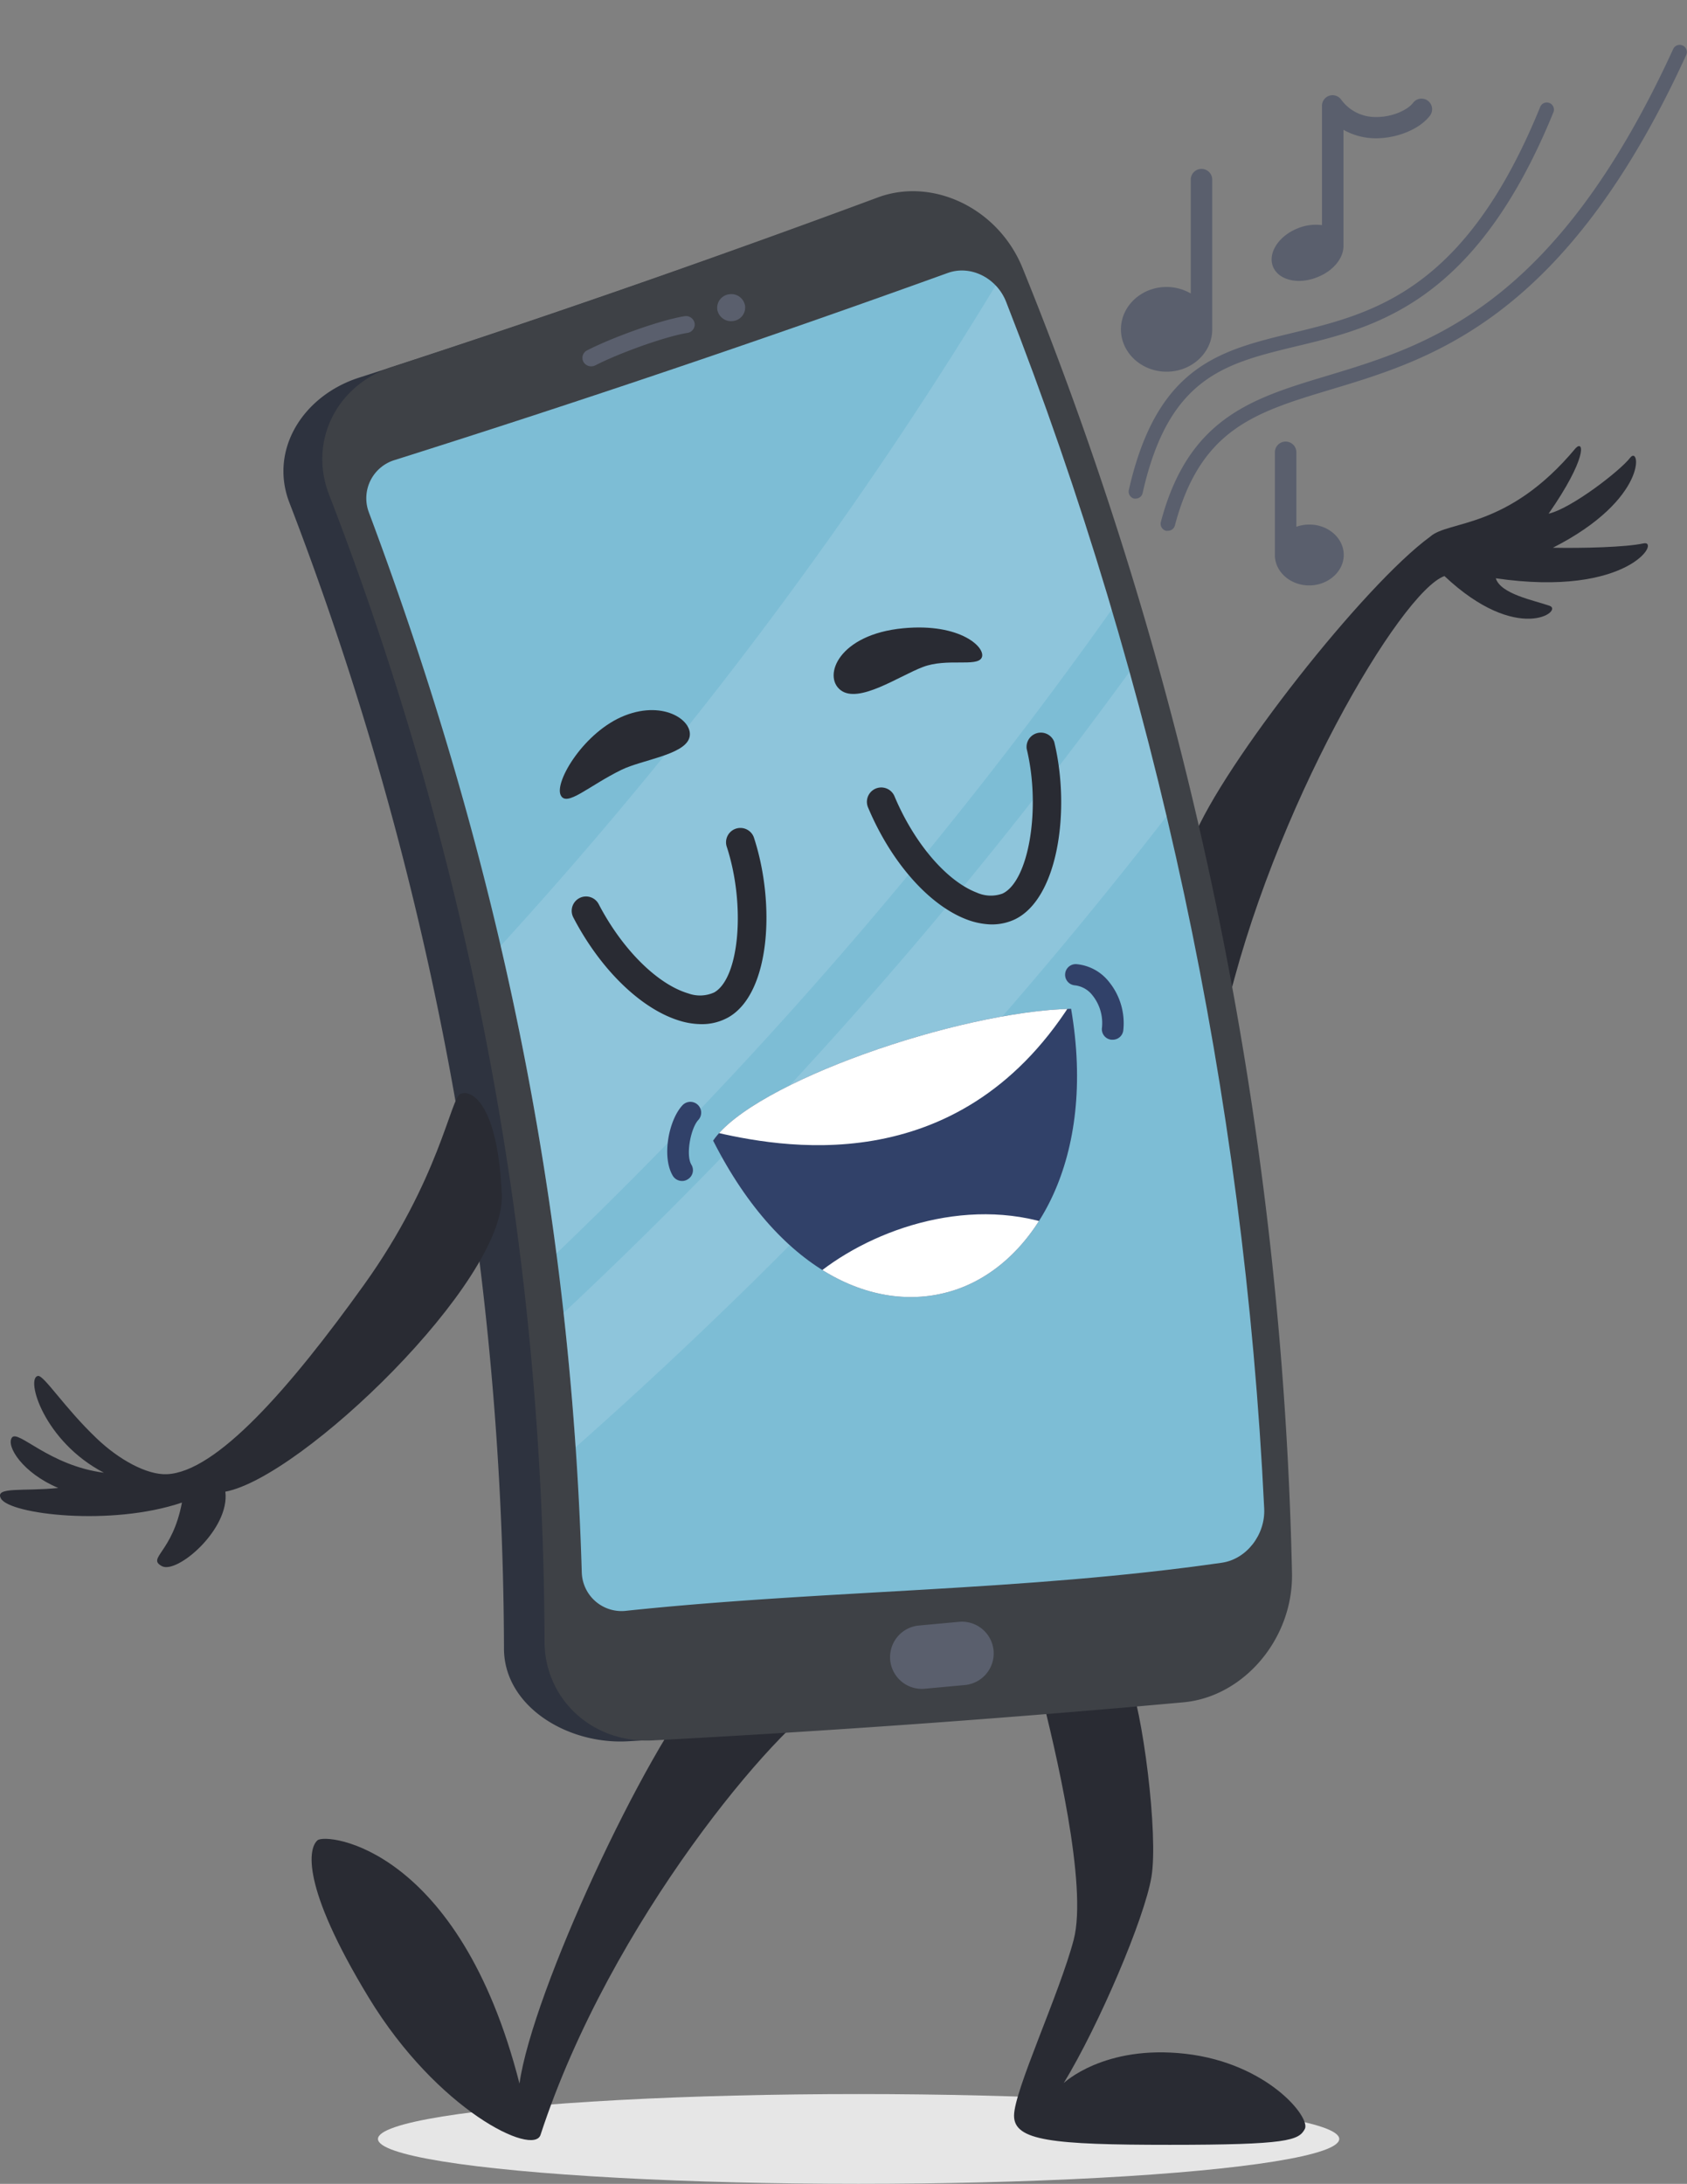 <svg xmlns="http://www.w3.org/2000/svg" xmlns:xlink="http://www.w3.org/1999/xlink" viewBox="0 0 318.77 412.46"><rect x="0" y="0" width="318.77" height="412.46" fill="#808080" stroke="none"/><defs><style>.cls-1{fill:none;}.cls-2{fill:#e6e6e6;}.cls-3{fill:#292b33;}.cls-4{fill:#2e333f;}.cls-5{fill:#3e4146;}.cls-6{clip-path:url(#clip-path);}.cls-7{fill:#7dbdd5;}.cls-8{fill:#d2e6f5;opacity:0.2;}.cls-9{fill:#5a5f6d;}.cls-10{fill:#314169;}.cls-11{clip-path:url(#clip-path-2);}.cls-12{fill:#fff;}</style><clipPath id="clip-path" transform="translate(0 8.43)"><path class="cls-1" d="M179.1,43.12Q127.29,61.81,74.69,78.42a7.55,7.55,0,0,0-5,9.9c24.3,64.84,38.15,130,40.24,200.24a7.52,7.52,0,0,0,8.56,7.22c37.49-3.94,74.92-3.67,112.39-9.06,4.62-.66,8.23-5.25,8-10.22A720.31,720.31,0,0,0,190.12,48.6C188.32,44,183.36,41.58,179.1,43.12Z"/></clipPath><clipPath id="clip-path-2" transform="translate(0 8.43)"><path class="cls-1" d="M134.75,207c7.48-11,46.29-24.4,67.64-24.9,4.86,28.24-6.73,47.63-21.27,52.87S147.78,232.71,134.75,207Z"/></clipPath></defs><g id="Слой_2" data-name="Слой 2"><g id="_лой_1" data-name="‘лой_1"><ellipse class="cls-2" cx="162.24" cy="403.98" rx="90.82" ry="8.48"/><path class="cls-3" d="M225.43,150c5.75-14.2,32.29-47.94,44.81-57.07,3.46-3.13,14.63-1.27,27.51-16.74,1.6-1.61,2.11,2-5.13,12.4,4.31-1,13.5-8.09,15.41-10.57s3.53,7.78-14.6,17c5.56.11,13.76-.09,17.11-.82s-2.71,10.26-27.9,6.59c.94,3,7.2,4.15,10.18,5.2,2.64.93-6,7.43-19.88-5.62-8.2,2.88-32.63,44.08-41.54,83.42C219.34,199,225.31,149.82,225.43,150Z" transform="translate(0 8.43)"/><path class="cls-3" d="M196.57,310.77c2.81,11,9,36.93,6.31,47.16s-11.27,28.5-11.27,33.23,7.21,5.5,29.42,5.5,24.39-.82,25.53-3-7.1-12.42-22.53-14.19S201,385,201,385c6.68-11,15.22-31,16.57-38.92s-1.65-31.63-4.44-38.06S196.58,310.86,196.57,310.77Z" transform="translate(0 8.43)"/><path class="cls-3" d="M156.52,312.11c-9.47,5.08-41.18,42.27-54.37,82.63-1.27,4.22-19.53-4.6-32.47-25.88S58.3,340.58,60,339.14s26.77,1.28,38.16,45.95c2.45-17.35,23.7-62.92,34.95-75.95S156.26,311.92,156.52,312.11Z" transform="translate(0 8.43)"/><path class="cls-4" d="M165.17,29.25c-32.08,11.8-64.83,23.19-97.43,33.68C57.22,66.36,50.86,76.54,54.67,86.47A606.82,606.82,0,0,1,95.23,302.92c0,10.84,11.87,18.13,23.3,17.53,35.28-2,67.86-4.13,103.2-7.48,11.43-1.05,20.68-11.48,20.38-23.92A698.62,698.62,0,0,0,191,42.46C186.39,31.07,175.52,25.4,165.17,29.25Z" transform="translate(0 8.43)"/><path class="cls-5" d="M165.82,28.88q-45.54,16.9-91.8,32C63.5,64.36,58.33,75,62.16,84.94a604.44,604.44,0,0,1,40.73,216.6c0,10.85,8.94,19.31,20.36,18.74q50.1-2.64,100.29-7.19c11.43-1,20.87-12,20.59-24.46A695,695,0,0,0,193.22,42.19C188.61,30.83,176.17,25,165.82,28.88Z" transform="translate(0 8.43)"/><g class="cls-6"><path class="cls-7" d="M179.1,43.12Q127.29,61.81,74.69,78.42a7.55,7.55,0,0,0-5,9.9c24.3,64.84,38.15,130,40.24,200.24a7.52,7.52,0,0,0,8.56,7.22c37.49-3.94,74.92-3.67,112.39-9.06,4.62-.66,8.23-5.25,8-10.22A720.31,720.31,0,0,0,190.12,48.6C188.32,44,183.36,41.58,179.1,43.12Z" transform="translate(0 8.43)"/><path class="cls-8" d="M244.27,54.51A846.94,846.94,0,0,1,62.8,266.23q-2.14-28.41-6.95-56.36C120.8,147.77,176.55,74,218-8.43Q232.55,22.43,244.27,54.51Z" transform="translate(0 8.43)"/><path class="cls-8" d="M257,94.89A873.93,873.93,0,0,1,64.44,301.6q-.21-12.24-.91-24.43A854.9,854.9,0,0,0,248,67.12Q252.72,80.91,257,94.89Z" transform="translate(0 8.43)"/></g><path class="cls-9" d="M140.79,49.36a2.58,2.58,0,0,1-2.31,2.85A2.64,2.64,0,0,1,135.53,50a2.59,2.59,0,0,1,2.31-2.86A2.63,2.63,0,0,1,140.79,49.36Z" transform="translate(0 8.43)"/><path class="cls-9" d="M111.71,60.76a1.68,1.68,0,0,1-1.47-.85,1.59,1.59,0,0,1,.7-2.17c5.16-2.63,14.1-5.77,18.41-6.45a1.65,1.65,0,0,1,1.9,1.32,1.61,1.61,0,0,1-1.37,1.84c-3.95.63-12.57,3.66-17.4,6.13A1.74,1.74,0,0,1,111.71,60.76Z" transform="translate(0 8.43)"/><path class="cls-3" d="M87,198.17c2.48-1,7.19,2.78,7.81,19.13s-37.8,53.31-52.23,56c.9,7.05-9.13,15.63-12,14.06s2-2.49,3.8-12c-13.4,4.54-32.55,2.22-34.2-.76-1.27-2.31,4.29-1.31,10.83-2-6.73-2.83-9.9-7.91-8.76-9.51s7,5.28,17.38,6.63C8.3,263.83,4.8,251.88,7.16,251.44c1.12-.21,5,6,11.12,11.81,4.18,4,9.48,6.92,13.27,6.75,9.3-.42,23.06-16,37.26-35.81S85.16,198.91,87,198.17Z" transform="translate(0 8.43)"/><path class="cls-3" d="M117.48,136.94c3.84-1.85,11.64-2.79,12.74-5.91s-4.54-7.3-12.15-4.32-13.29,12.41-12.14,15C107,144.13,111.2,140,117.48,136.94Z" transform="translate(0 8.43)"/><path class="cls-3" d="M185.48,115.82c-.93,1.75-6.57,0-11.11,1.73s-12.12,7-15.54,4.36-.36-10.52,11.82-11.68C181.59,109.18,186.45,114,185.48,115.82Z" transform="translate(0 8.43)"/><path class="cls-3" d="M142.43,149.68a2.71,2.71,0,0,0-5.14,1.7c3.63,11,2.45,24.89-2.32,27.62a6.49,6.49,0,0,1-4.9.2c-5.86-1.73-12.51-8.35-16.94-16.86a2.7,2.7,0,0,0-3.64-1.15,2.71,2.71,0,0,0-1.16,3.65c5.15,9.9,12.9,17.39,20.21,19.55a14.35,14.35,0,0,0,4,.61,10.19,10.19,0,0,0,5.11-1.3C145.6,179.16,146.55,162.13,142.43,149.68Z" transform="translate(0 8.43)"/><path class="cls-3" d="M199.2,131.68A2.7,2.7,0,0,0,194,133c2.72,11.22.41,25-4.57,27.34a6.49,6.49,0,0,1-4.9-.2c-5.7-2.2-11.79-9.33-15.51-18.18a2.7,2.7,0,1,0-5,2.1c4.32,10.29,11.43,18.38,18.54,21.13a14.24,14.24,0,0,0,3.94.93,10.18,10.18,0,0,0,5.2-.88C200,161.32,202.3,144.42,199.2,131.68Z" transform="translate(0 8.43)"/><path class="cls-10" d="M128.87,214.62a2.05,2.05,0,0,1-1.75-1c-2.11-3.57-.76-10.51,1.83-13.29a2,2,0,0,1,3,2.77c-1.43,1.54-2.41,6.59-1.31,8.44a2,2,0,0,1-.71,2.78A1.94,1.94,0,0,1,128.87,214.62Z" transform="translate(0 8.43)"/><path class="cls-10" d="M210.25,187.94H210a2,2,0,0,1-1.78-2.25,8.35,8.35,0,0,0-1.78-6.12,4.89,4.89,0,0,0-3.33-1.9,2,2,0,1,1,.31-4,8.83,8.83,0,0,1,6.15,3.36,12.37,12.37,0,0,1,2.68,9.17A2,2,0,0,1,210.25,187.94Z" transform="translate(0 8.43)"/><path class="cls-9" d="M214.6,85.74a1.77,1.77,0,0,1-.3,0,1.36,1.36,0,0,1-1-1.62c5.32-23.48,17.18-26.35,30.92-29.67,15.28-3.7,32.61-7.89,46.77-42.58a1.35,1.35,0,1,1,2.5,1C278.79,48.83,260,53.38,244.84,57c-13.39,3.24-24,5.79-28.92,27.64A1.35,1.35,0,0,1,214.6,85.74Z" transform="translate(0 8.43)"/><path class="cls-9" d="M220.69,91.82a1.32,1.32,0,0,1-.34,0,1.36,1.36,0,0,1-1-1.66c5.22-19.72,17.32-23.37,31.33-27.59,19.22-5.79,43.14-13,65.48-61.74a1.35,1.35,0,1,1,2.46,1.13C308.52,24,297.11,39.74,283.77,50c-11.56,8.89-22.57,12.21-32.28,15.13-14.32,4.32-24.66,7.43-29.49,25.7A1.36,1.36,0,0,1,220.69,91.82Z" transform="translate(0 8.43)"/><path class="cls-9" d="M229.06,53.66V25.5a2,2,0,0,0-4.06,0V47a9.09,9.09,0,0,0-4.56-1.23c-4.77,0-8.63,3.6-8.63,8s3.86,8,8.63,8,8.62-3.6,8.62-8Z" transform="translate(0 8.43)"/><path class="cls-9" d="M247.41,90.64a7.29,7.29,0,0,0-2.45.42V77a2,2,0,1,0-4.06,0V96.54s0,0,0,.08c.14,3.07,3,5.52,6.5,5.52s6.51-2.58,6.51-5.75S251,90.64,247.41,90.64Z" transform="translate(0 8.43)"/><path class="cls-9" d="M269.79,10.59A2,2,0,0,0,267,11c-1,1.33-3.92,2.71-7,2.67a8,8,0,0,1-6.54-3.23,2,2,0,0,0-3.66,1.21V34.09a8.89,8.89,0,0,0-4.57.6c-3.61,1.43-5.71,4.67-4.69,7.23s4.77,3.47,8.38,2c3-1.17,4.9-3.56,4.94-5.79V16.09a12.42,12.42,0,0,0,6.11,1.6c4.05,0,8.26-1.72,10.21-4.25A2,2,0,0,0,269.79,10.59Z" transform="translate(0 8.43)"/><g class="cls-11"><path class="cls-10" d="M134.75,207c7.48-11,46.29-24.4,67.64-24.9,4.86,28.24-6.73,47.63-21.27,52.87S147.78,232.71,134.75,207Z" transform="translate(0 8.43)"/><path class="cls-12" d="M134.34,205.23c12.74,3,46.39,9.75,68-24.12C189.41,174.18,157.11,181.39,134.34,205.23Z" transform="translate(0 8.43)"/><path class="cls-12" d="M153.22,233.19c10.48-9.07,29.09-15.89,45.83-10.2C204.18,242.72,169.74,250.78,153.22,233.19Z" transform="translate(0 8.43)"/></g><path class="cls-9" d="M182.32,309.82l-7.59.7a6,6,0,0,1-6.52-5.42h0a6,6,0,0,1,5.42-6.52l7.59-.7a6,6,0,0,1,6.52,5.42h0A6,6,0,0,1,182.32,309.82Z" transform="translate(0 8.43)"/></g></g></svg>